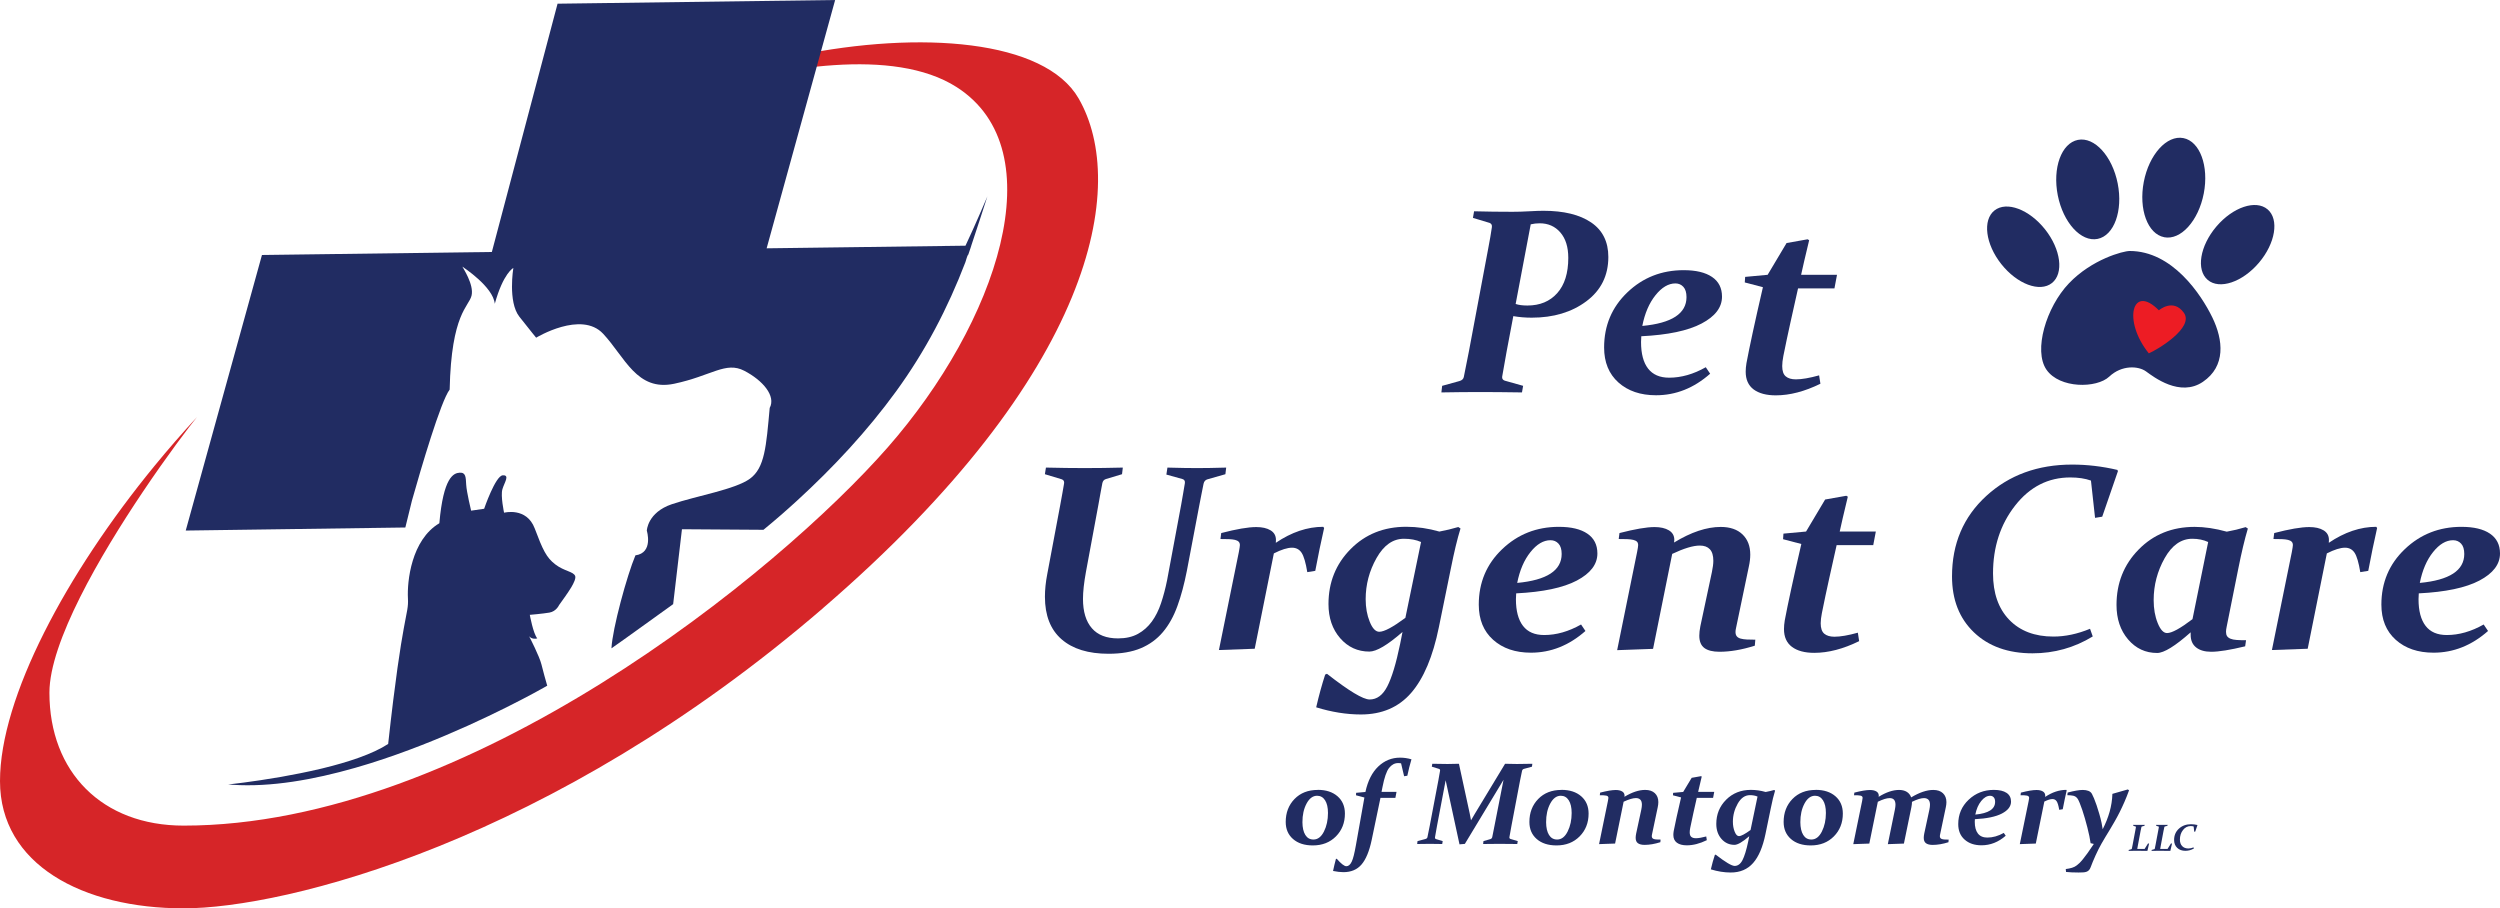 <?xml version="1.0" encoding="UTF-8"?>
<svg id="Layer_1" data-name="Layer 1" xmlns="http://www.w3.org/2000/svg" viewBox="0 0 792.65 288">
  <defs>
    <style>
      .cls-1 {
        fill: #ed1c24;
      }

      .cls-1, .cls-2, .cls-3, .cls-4 {
        stroke-width: 0px;
      }

      .cls-2 {
        fill: #404556;
      }

      .cls-3 {
        fill: #d62528;
      }

      .cls-4 {
        fill: #212c62;
      }
    </style>
  </defs>
  <g>
    <g>
      <g>
        <path class="cls-4" d="m457.26,122.33l5.47-1.51c.78-.22,1.24-.64,1.38-1.27.21-1.09.46-2.31.73-3.66.27-1.35.57-2.85.89-4.48l6.11-32.54c.27-1.39.5-2.65.69-3.77.19-1.12.35-2.13.48-3.03.11-.68-.12-1.15-.69-1.39l-5.31-1.6.36-2.09c2.03.06,4.05.1,6.07.12,2.03.03,4.06.04,6.12.04,1.62,0,3.37-.05,5.26-.16,1.89-.11,3.4-.16,4.54-.16,6.45,0,11.49,1.23,15.13,3.7,3.63,2.47,5.45,6.12,5.45,10.95,0,5.89-2.32,10.57-6.97,14.04-4.64,3.47-10.42,5.2-17.33,5.2-2.03,0-3.97-.16-5.83-.49l-2.11,11.17c-.3,1.64-.56,3.13-.79,4.46-.23,1.34-.44,2.52-.63,3.56-.08.63.19,1.05.81,1.27l5.83,1.64-.36,2.09c-5.08-.08-9.52-.12-13.32-.12s-7.94.04-12.23.12l.24-2.09Zm23.29-25.95c.97.33,2.21.49,3.73.49,3.97,0,7.12-1.31,9.46-3.93,2.33-2.62,3.5-6.34,3.5-11.17,0-3.44-.84-6.13-2.51-8.06-1.67-1.94-3.86-2.91-6.56-2.91-.97,0-1.92.11-2.84.33l-4.78,25.25Z"/>
        <path class="cls-4" d="m540.84,116.44l1.38,2.05c-5.16,4.56-10.88,6.83-17.17,6.83-4.91,0-8.88-1.35-11.91-4.05-3.02-2.7-4.54-6.4-4.54-11.09,0-6.96,2.46-12.78,7.37-17.48,4.91-4.7,10.87-7.04,17.86-7.04,3.89,0,6.88.72,8.99,2.15,2.11,1.43,3.16,3.51,3.16,6.24,0,3.41-2.16,6.26-6.48,8.53-4.32,2.28-10.69,3.62-19.11,4.03-.06.66-.08,1.27-.08,1.84,0,3.68.74,6.49,2.23,8.41,1.49,1.92,3.71,2.89,6.68,2.89,3.83,0,7.71-1.1,11.62-3.32Zm-20.13-13.1c9.34-.87,14.01-3.92,14.01-9.13,0-1.45-.33-2.53-.99-3.26-.66-.72-1.5-1.09-2.53-1.09-2.21,0-4.32,1.25-6.32,3.75-2,2.5-3.39,5.74-4.17,9.72Z"/>
        <path class="cls-4" d="m566.44,77.06l6.68-1.19.49.29c-1.24,5.16-2.09,8.81-2.55,10.97h11.38l-.81,4.3h-11.54c-.78,3.49-1.57,7.03-2.37,10.62-.8,3.59-1.56,7.2-2.29,10.83-.24,1.23-.36,2.29-.36,3.19,0,1.56.38,2.65,1.13,3.27.75.63,1.82.94,3.2.94,1.86,0,4.32-.42,7.37-1.27l.41,2.66c-5,2.45-9.71,3.68-14.13,3.68-3.02,0-5.37-.63-7.05-1.88-1.67-1.26-2.51-3.13-2.51-5.61,0-.82.08-1.72.24-2.7.48-2.59,1.15-5.85,2-9.78.85-3.93,1.92-8.7,3.22-14.32l-5.75-1.51.12-1.76,7.13-.66,6-10.07Z"/>
      </g>
      <g>
        <path class="cls-4" d="m331.63,148.25c2.31.06,4.46.1,6.46.12,2,.03,3.93.04,5.81.04s3.93-.01,5.93-.04c2-.03,4.05-.07,6.17-.12l-.25,2.1-5.05,1.52c-.62.16-1.02.59-1.18,1.28-.19.96-.39,2.01-.59,3.15-.2,1.14-.43,2.38-.67,3.73l-3.95,21.29c-.62,3.41-.94,6.26-.94,8.57,0,4.04.94,7.13,2.81,9.29,1.87,2.16,4.64,3.23,8.31,3.23,2.47,0,4.58-.48,6.32-1.44,1.74-.96,3.2-2.27,4.4-3.91,1.19-1.65,2.17-3.59,2.91-5.83.75-2.24,1.38-4.63,1.9-7.19l4.48-24.01c.24-1.35.46-2.59.65-3.73.19-1.14.37-2.19.53-3.15.08-.68-.19-1.11-.82-1.28l-5.05-1.4.33-2.22c1.96.06,3.7.1,5.24.12,1.54.03,2.91.04,4.14.04s2.64-.01,4.16-.04c1.52-.03,3.22-.07,5.09-.12l-.25,2.1-5.66,1.61c-.68.19-1.1.66-1.26,1.4-.19.9-.39,1.92-.61,3.05-.22,1.13-.46,2.39-.74,3.79l-3.95,20.8c-.82,4.17-1.81,7.9-3,11.16-1.18,3.27-2.72,6.02-4.61,8.26s-4.22,3.94-7.01,5.11c-2.78,1.17-6.19,1.75-10.21,1.75-6.41,0-11.38-1.53-14.89-4.59-3.52-3.06-5.28-7.56-5.28-13.49,0-2.22.24-4.6.73-7.13l4.11-21.87c.27-1.4.5-2.66.69-3.79.19-1.12.37-2.14.53-3.05.14-.71-.11-1.18-.73-1.4l-5.34-1.61.33-2.1Z"/>
        <path class="cls-4" d="m386.47,206.11l6.32-31.09c.22-1.18.33-1.91.33-2.18,0-.47-.13-.83-.39-1.09-.26-.26-.65-.45-1.16-.58-.52-.12-1.16-.2-1.94-.23-.77-.03-1.66-.04-2.67-.04l.24-1.89c4.84-1.26,8.54-1.9,11.12-1.9,1.87,0,3.38.34,4.52,1.03,1.14.69,1.71,1.7,1.71,3.05,0,.25-.01.55-.04.91,5-3.38,10.01-5.07,15.03-5.07l.29.37c-.98,4.31-1.92,8.84-2.81,13.59l-2.53.41c-.49-2.99-1.09-5.03-1.79-6.12-.71-1.08-1.73-1.63-3.06-1.63-1.44,0-3.36.6-5.75,1.81l-6.07,30.23-11.37.41Z"/>
        <path class="cls-4" d="m462.38,167.11l.69.45c-1.01,3.24-2.02,7.47-3.06,12.68l-3.79,18.57c-1.9,9.36-4.84,16.32-8.8,20.88-3.96,4.56-9.27,6.84-15.93,6.84-4.56,0-9.29-.76-14.18-2.27.87-3.76,1.82-7.22,2.85-10.38l.57-.25c6.95,5.44,11.46,8.15,13.53,8.15,2.31,0,4.18-1.39,5.6-4.16,1.43-2.77,2.78-7.23,4.05-13.38l.77-3.87c-4.75,4.15-8.26,6.22-10.51,6.22-3.69,0-6.78-1.41-9.25-4.24-2.47-2.83-3.71-6.44-3.71-10.83,0-6.89,2.34-12.7,7.01-17.42,4.67-4.72,10.55-7.08,17.64-7.08,3.48,0,6.98.51,10.51,1.52,2.06-.38,4.06-.87,5.99-1.44Zm-11.82,4.74c-1.52-.68-3.33-1.03-5.42-1.03-3.5,0-6.4,2.04-8.7,6.12-2.3,4.08-3.44,8.42-3.44,13.03,0,2.66.43,5.05,1.29,7.17.85,2.11,1.87,3.17,3.03,3.17,1.55,0,4.3-1.47,8.27-4.41l4.97-24.05Z"/>
        <path class="cls-4" d="m501.29,198l1.39,2.06c-5.19,4.58-10.95,6.88-17.28,6.88-4.94,0-8.94-1.36-11.98-4.08-3.04-2.72-4.56-6.44-4.56-11.16,0-7,2.47-12.86,7.42-17.58,4.94-4.72,10.93-7.08,17.97-7.08,3.91,0,6.93.72,9.04,2.16,2.12,1.44,3.18,3.54,3.18,6.28,0,3.43-2.17,6.29-6.52,8.59-4.35,2.29-10.76,3.64-19.23,4.06-.05.66-.08,1.28-.08,1.85,0,3.71.75,6.53,2.24,8.46,1.49,1.94,3.73,2.9,6.72,2.9,3.86,0,7.76-1.11,11.69-3.34Zm-20.25-13.18c9.4-.88,14.1-3.94,14.1-9.18,0-1.45-.33-2.55-1-3.27-.67-.73-1.51-1.09-2.55-1.09-2.23,0-4.35,1.26-6.35,3.77-2.01,2.51-3.41,5.77-4.2,9.78Z"/>
        <path class="cls-4" d="m512.74,206.11l6.32-31.09c.22-1.1.33-1.83.33-2.18,0-.49-.13-.87-.39-1.11-.26-.25-.65-.43-1.16-.56-.52-.12-1.16-.2-1.94-.23-.77-.03-1.66-.04-2.67-.04l.24-1.89c4.89-1.26,8.6-1.9,11.12-1.9,1.87,0,3.39.34,4.54,1.03,1.15.69,1.73,1.7,1.73,3.05,0,.14-.03.41-.08.82,5.4-3.3,10.34-4.94,14.79-4.94,2.96,0,5.26.79,6.91,2.37,1.64,1.58,2.46,3.71,2.46,6.4,0,1.18-.15,2.44-.45,3.79l-4.07,19.52c-.06.22-.1.43-.12.64-.03.2-.04.41-.04.6,0,.58.14,1.03.41,1.36.27.33.67.57,1.2.72.53.15,1.19.25,1.98.29.79.04,1.68.06,2.69.06l-.16,1.9c-4.07,1.29-7.81,1.93-11.2,1.93-2.12,0-3.71-.4-4.79-1.19-1.07-.8-1.61-2.1-1.61-3.91,0-.85.11-1.84.33-2.97l3.67-17.21c.3-1.43.45-2.62.45-3.58,0-1.65-.37-2.86-1.1-3.64-.73-.78-1.79-1.17-3.18-1.17-2.12,0-5.04.88-8.76,2.64l-6.07,30.11-11.37.41Z"/>
        <path class="cls-4" d="m578.66,158.38l6.72-1.19.49.29c-1.25,5.19-2.11,8.87-2.57,11.04h11.45l-.82,4.32h-11.61c-.79,3.51-1.58,7.08-2.38,10.69-.8,3.61-1.57,7.24-2.3,10.89-.24,1.24-.37,2.31-.37,3.21,0,1.57.38,2.66,1.14,3.3.76.63,1.83.95,3.22.95,1.87,0,4.35-.42,7.42-1.28l.41,2.68c-5.03,2.47-9.77,3.71-14.22,3.71-3.04,0-5.4-.63-7.09-1.9-1.68-1.26-2.52-3.14-2.52-5.64,0-.82.08-1.73.24-2.72.49-2.61,1.16-5.89,2.02-9.84.85-3.95,1.93-8.76,3.24-14.41l-5.79-1.52.12-1.77,7.17-.66,6.03-10.13Z"/>
        <path class="cls-4" d="m666.54,163.82l-2.28.37-1.3-11.82c-1.85-.66-4.03-.99-6.56-.99-7.01,0-12.84,2.98-17.5,8.94-4.66,5.96-6.99,13.12-6.99,21.5,0,6.23,1.71,11.13,5.13,14.68,3.42,3.55,8.1,5.33,14.02,5.33,3.75,0,7.62-.82,11.61-2.47l.86,2.43c-5.84,3.57-12.21,5.35-19.11,5.35-7.74,0-13.93-2.22-18.56-6.65-4.63-4.43-6.95-10.34-6.95-17.73,0-10.38,3.62-18.88,10.86-25.51,7.24-6.63,16.32-9.95,27.24-9.95,4.73,0,9.51.56,14.34,1.69l.16.41-4.97,14.41Z"/>
        <path class="cls-4" d="m712.71,167.57c-1.01,3.35-2.02,7.63-3.06,12.85l-3.67,18.33c-.14.63-.2,1.15-.2,1.57,0,.58.11,1.03.34,1.38.23.34.6.62,1.1.82.5.21,1.16.34,1.96.39.8.06,1.79.08,2.95.08l-.28,1.93c-4.75,1.15-8.34,1.73-10.76,1.73-2.04,0-3.63-.46-4.79-1.38-1.15-.92-1.73-2.24-1.73-3.97v-.82c-4.91,4.36-8.46,6.55-10.63,6.55-3.69,0-6.76-1.43-9.21-4.3-2.45-2.87-3.67-6.51-3.67-10.93,0-6.95,2.34-12.81,7.03-17.58,4.69-4.78,10.6-7.17,17.74-7.17,3.15,0,6.55.51,10.19,1.52,2.01-.36,4.01-.84,5.99-1.44l.69.45Zm-12.59,4.28c-1.47-.68-3.14-1.03-5.01-1.03-3.56,0-6.49,2.06-8.8,6.18-2.31,4.12-3.47,8.54-3.47,13.26,0,2.77.43,5.21,1.29,7.31.85,2.1,1.84,3.15,2.95,3.15,1.52,0,4.21-1.47,8.07-4.41l4.97-24.46Z"/>
        <path class="cls-4" d="m720.33,206.11l6.32-31.09c.22-1.18.33-1.91.33-2.18,0-.47-.13-.83-.39-1.09-.26-.26-.65-.45-1.16-.58-.52-.12-1.16-.2-1.94-.23-.77-.03-1.66-.04-2.67-.04l.24-1.89c4.84-1.26,8.54-1.9,11.12-1.9,1.87,0,3.38.34,4.52,1.03,1.14.69,1.71,1.7,1.71,3.05,0,.25-.01.55-.04.91,5-3.38,10.01-5.07,15.03-5.07l.29.37c-.98,4.31-1.92,8.84-2.81,13.59l-2.53.41c-.49-2.99-1.09-5.03-1.79-6.12-.71-1.08-1.73-1.63-3.06-1.63-1.44,0-3.36.6-5.75,1.81l-6.07,30.23-11.37.41Z"/>
        <path class="cls-4" d="m787.47,198l1.39,2.06c-5.19,4.58-10.95,6.88-17.28,6.88-4.94,0-8.94-1.36-11.98-4.08-3.04-2.72-4.56-6.44-4.56-11.16,0-7,2.47-12.86,7.42-17.58,4.94-4.72,10.93-7.08,17.97-7.08,3.91,0,6.93.72,9.04,2.16,2.12,1.44,3.18,3.54,3.18,6.28,0,3.43-2.17,6.29-6.52,8.59-4.35,2.29-10.76,3.64-19.23,4.06-.05.66-.08,1.28-.08,1.85,0,3.71.75,6.53,2.24,8.46,1.49,1.94,3.73,2.9,6.72,2.9,3.86,0,7.76-1.11,11.69-3.34Zm-20.25-13.18c9.4-.88,14.1-3.94,14.1-9.18,0-1.45-.33-2.55-1-3.27-.67-.73-1.51-1.09-2.55-1.09-2.23,0-4.35,1.26-6.35,3.77-2.01,2.51-3.41,5.77-4.2,9.78Z"/>
      </g>
      <g>
        <path class="cls-4" d="m686.19,75.22c5.25,1.01,10.86-5.2,12.54-13.89,1.67-8.68-1.23-16.54-6.48-17.55-5.25-1.01-10.86,5.2-12.54,13.88-1.67,8.68,1.22,16.54,6.48,17.55Z"/>
        <path class="cls-4" d="m665.05,75.75c5.25-1.04,8.1-8.91,6.39-17.58-1.72-8.67-7.36-14.86-12.61-13.82-5.25,1.04-8.1,8.91-6.39,17.58,1.72,8.67,7.36,14.86,12.61,13.82Z"/>
        <path class="cls-4" d="m718.96,66.38c-3.73-3.16-11-.72-16.24,5.45-5.24,6.18-6.47,13.75-2.74,16.92,3.73,3.17,11,.72,16.24-5.45,5.24-6.18,6.47-13.75,2.74-16.92Z"/>
        <path class="cls-4" d="m648.42,72.74c-5.03-6.35-12.21-9.05-16.05-6.01-3.83,3.03-2.87,10.65,2.16,17,5.03,6.35,12.21,9.05,16.05,6.01,3.83-3.03,2.87-10.65-2.16-17Z"/>
        <path class="cls-4" d="m675.25,79.58c-2.11,0-11.99,2.64-19.25,10.23-7.26,7.59-11.33,21.34-7.15,27.4,4.18,6.05,15.95,5.94,19.91,2.2,3.96-3.74,9.24-3.41,11.66-1.65,2.42,1.76,10.78,8.25,18.04,3.3,7.26-4.95,6.49-13.2,2.97-20.44-3.52-7.23-12.65-21.04-26.19-21.04Z"/>
      </g>
    </g>
    <g>
      <path class="cls-4" d="m417.82,250.43c2.61,0,4.7.68,6.26,2.04,1.56,1.36,2.34,3.19,2.34,5.49,0,2.9-.95,5.31-2.84,7.22-1.89,1.91-4.34,2.87-7.33,2.87-2.65,0-4.74-.68-6.29-2.04s-2.31-3.16-2.31-5.39c0-2.94.93-5.37,2.79-7.29,1.86-1.92,4.32-2.88,7.38-2.88Zm-.22,1.87c-1.34,0-2.46.83-3.34,2.48-.88,1.65-1.32,3.62-1.31,5.92.01,1.72.32,3.06.92,4.03.6.97,1.46,1.45,2.57,1.45,1.38,0,2.49-.85,3.34-2.55.85-1.7,1.27-3.65,1.27-5.87,0-1.72-.31-3.06-.92-4.02s-1.47-1.44-2.54-1.44Z"/>
      <path class="cls-4" d="m432.61,252.86l-2.68-.71.05-.78,2.94-.27c.75-3.51,2.11-6.2,4.07-8.07,1.97-1.87,4.27-2.81,6.92-2.81,1.23,0,2.43.18,3.61.53-.5,1.66-.93,3.39-1.31,5.2l-1.02.16-.96-4.08c-.24-.06-.56-.09-.94-.09-1.1,0-2.06.52-2.87,1.55-.81,1.03-1.51,3.07-2.1,6.12l-.29,1.47h4.75l-.36,1.9h-4.73l-2.79,13.38c-.75,3.54-1.82,6.12-3.21,7.74-1.39,1.62-3.31,2.43-5.75,2.43-.94,0-2.04-.13-3.28-.38.28-1.33.58-2.6.91-3.81l.25-.07c1.38,1.58,2.4,2.38,3.06,2.38s1.24-.48,1.7-1.45c.23-.48.45-1.15.66-1.99.21-.85.43-1.91.66-3.19l2.7-15.16Z"/>
      <path class="cls-4" d="m477.15,242.16c1.39.05,2.66.07,3.81.07s2.81-.02,4.88-.07l-.11.92-2.59.71c-.3.1-.49.3-.56.62-.18.8-.39,1.8-.62,3.01l-2.74,14.42c-.27,1.43-.49,2.63-.65,3.61-.04.28.09.47.38.56l2.27.67-.16.92c-2.06-.04-3.95-.05-5.69-.05s-3.45.02-5.13.05l.11-.92,2.18-.63c.31-.09.51-.3.6-.63.2-.96.44-2.15.71-3.57l2.87-14.6-12.26,20.31-1.7.15-4.39-20.31-2.74,14.45c-.27,1.43-.48,2.62-.63,3.57-.06.34.05.55.34.63l2.09.63-.15.92c-1.62-.04-2.93-.05-3.93-.05-.91,0-2.24.02-4.01.05l.11-.92,2.52-.67c.35-.1.55-.28.62-.56.22-.98.46-2.18.73-3.61l2.74-14.42c.23-1.21.4-2.21.53-3.01.06-.31-.04-.52-.31-.62l-2.3-.71.15-.92c2.09.05,3.7.07,4.84.07,1.23,0,2.43-.02,3.61-.07l3.43,15.83c.15.73.28,1.43.4,2.1.37-.65.75-1.29,1.12-1.92l9.68-16.01Z"/>
      <path class="cls-4" d="m495.08,250.43c2.61,0,4.7.68,6.26,2.04,1.56,1.36,2.34,3.19,2.34,5.49,0,2.9-.95,5.31-2.84,7.22-1.89,1.91-4.34,2.87-7.33,2.87-2.65,0-4.74-.68-6.29-2.04s-2.31-3.16-2.31-5.39c0-2.94.93-5.37,2.79-7.29,1.86-1.92,4.32-2.88,7.38-2.88Zm-.22,1.87c-1.34,0-2.46.83-3.34,2.48-.88,1.65-1.32,3.62-1.31,5.92.01,1.72.32,3.06.92,4.03.6.97,1.46,1.45,2.57,1.45,1.38,0,2.49-.85,3.34-2.55.85-1.7,1.27-3.65,1.27-5.87,0-1.72-.31-3.06-.92-4.02s-1.47-1.44-2.54-1.44Z"/>
      <path class="cls-4" d="m507,267.64l2.81-13.69c.09-.48.15-.8.15-.96,0-.22-.06-.38-.17-.49-.11-.11-.29-.19-.51-.24-.23-.05-.52-.09-.86-.1s-.74-.02-1.19-.02l.11-.83c2.18-.56,3.83-.83,4.95-.83.83,0,1.51.15,2.02.45.51.3.77.75.77,1.34,0,.06-.01.18-.04.36,2.4-1.45,4.6-2.18,6.58-2.18,1.32,0,2.34.35,3.07,1.04.73.69,1.1,1.64,1.1,2.82,0,.52-.07,1.08-.2,1.67l-1.81,8.6c-.03.1-.04.19-.05.28-.01.09-.02.18-.02.26,0,.25.06.45.18.6.12.15.3.25.53.32s.53.11.88.13c.35.02.75.03,1.2.03l-.07.83c-1.81.57-3.48.85-4.99.85-.94,0-1.65-.18-2.13-.53-.48-.35-.71-.92-.71-1.72,0-.38.05-.81.15-1.31l1.63-7.58c.13-.63.2-1.16.2-1.58,0-.73-.16-1.26-.49-1.6s-.8-.52-1.41-.52c-.94,0-2.24.39-3.9,1.16l-2.7,13.26-5.06.18Z"/>
      <path class="cls-4" d="m536.34,246.62l2.99-.53.22.13c-.56,2.28-.94,3.9-1.14,4.86h5.1l-.36,1.9h-5.17c-.35,1.55-.7,3.12-1.06,4.71-.36,1.59-.7,3.19-1.02,4.8-.11.54-.16,1.02-.16,1.41,0,.69.17,1.17.51,1.45.34.28.82.42,1.43.42.83,0,1.93-.19,3.3-.56l.18,1.18c-2.24,1.09-4.35,1.63-6.33,1.63-1.36,0-2.41-.28-3.16-.83-.75-.56-1.12-1.38-1.12-2.48,0-.36.04-.76.11-1.2.22-1.15.51-2.59.9-4.33.38-1.74.86-3.86,1.44-6.35l-2.57-.67.05-.78,3.19-.29,2.68-4.46Z"/>
      <path class="cls-4" d="m562.5,250.47l.31.2c-.45,1.43-.9,3.29-1.36,5.59l-1.69,8.18c-.85,4.12-2.15,7.19-3.92,9.19-1.77,2.01-4.13,3.01-7.09,3.01-2.03,0-4.13-.33-6.31-1,.38-1.66.81-3.18,1.27-4.57l.25-.11c3.09,2.39,5.1,3.59,6.02,3.59,1.03,0,1.86-.61,2.49-1.83s1.24-3.19,1.81-5.89l.34-1.7c-2.12,1.83-3.68,2.74-4.68,2.74-1.65,0-3.02-.62-4.12-1.87-1.1-1.25-1.65-2.83-1.65-4.77,0-3.03,1.04-5.59,3.12-7.67,2.08-2.08,4.7-3.12,7.85-3.12,1.54,0,3.1.22,4.68.67.92-.17,1.81-.38,2.67-.63Zm-5.26,2.09c-.68-.3-1.48-.45-2.41-.45-1.56,0-2.85.9-3.87,2.69-1.02,1.8-1.53,3.71-1.53,5.74,0,1.17.19,2.22.57,3.16s.83,1.4,1.35,1.4c.69,0,1.91-.65,3.68-1.94l2.21-10.59Z"/>
      <path class="cls-4" d="m575.69,250.43c2.61,0,4.7.68,6.26,2.04s2.34,3.19,2.34,5.49c0,2.9-.95,5.31-2.84,7.22-1.89,1.91-4.34,2.87-7.33,2.87-2.65,0-4.74-.68-6.29-2.04s-2.31-3.16-2.31-5.39c0-2.94.93-5.37,2.79-7.29,1.86-1.92,4.32-2.88,7.38-2.88Zm-.22,1.87c-1.34,0-2.46.83-3.34,2.48-.88,1.65-1.32,3.62-1.31,5.92.01,1.72.32,3.06.92,4.03.6.97,1.46,1.45,2.57,1.45,1.38,0,2.49-.85,3.34-2.55.85-1.7,1.27-3.65,1.27-5.87,0-1.72-.31-3.06-.92-4.02s-1.47-1.44-2.54-1.44Z"/>
      <path class="cls-4" d="m587.6,267.64l2.81-13.69c.09-.48.15-.8.15-.96,0-.2-.06-.37-.17-.48-.11-.11-.29-.2-.51-.25-.23-.05-.52-.09-.86-.1s-.74-.02-1.19-.02l.11-.83c2.15-.56,3.8-.83,4.95-.83.83,0,1.51.15,2.02.45.51.3.77.75.77,1.34,0,.02,0,.07-.01.13,0,.06-.01.14-.03.24,2.36-1.45,4.51-2.18,6.46-2.18s3.28.79,3.86,2.36c2.6-1.57,4.93-2.36,7-2.36,1.32,0,2.34.35,3.07,1.04.73.69,1.1,1.64,1.1,2.82,0,.52-.07,1.08-.2,1.67l-1.81,8.6c-.03.1-.04.19-.05.28-.01.09-.02.18-.02.26,0,.25.06.45.18.6.12.15.3.25.53.32s.53.11.88.13c.35.02.75.03,1.2.03l-.07.83c-1.81.57-3.48.85-4.99.85-.94,0-1.65-.18-2.13-.53-.48-.35-.71-.92-.71-1.72,0-.38.05-.81.15-1.31l1.63-7.58c.13-.63.2-1.16.2-1.58,0-.73-.16-1.26-.49-1.6s-.8-.52-1.41-.52c-.93,0-2.2.39-3.81,1.18,0,.53-.07,1.12-.2,1.76l-2.36,11.48-5.1.18,2.23-10.9c.13-.67.2-1.19.2-1.58,0-.73-.16-1.26-.46-1.6s-.77-.52-1.39-.52c-.92,0-2.17.39-3.75,1.16l-2.7,13.26-5.06.18Z"/>
      <path class="cls-4" d="m635.31,264.07l.62.91c-2.31,2.02-4.87,3.03-7.69,3.03-2.2,0-3.98-.6-5.33-1.8-1.36-1.2-2.03-2.83-2.03-4.91,0-3.08,1.1-5.66,3.3-7.74,2.2-2.08,4.86-3.12,8-3.12,1.74,0,3.08.32,4.03.95.94.63,1.41,1.56,1.41,2.77,0,1.51-.97,2.77-2.9,3.78-1.94,1.01-4.79,1.6-8.56,1.79-.03.29-.04.56-.04.82,0,1.63.33,2.87,1,3.73.66.85,1.66,1.28,2.99,1.28,1.72,0,3.45-.49,5.2-1.47Zm-9.01-5.8c4.18-.39,6.27-1.74,6.27-4.04,0-.64-.15-1.12-.45-1.44-.29-.32-.67-.48-1.13-.48-.99,0-1.94.55-2.83,1.66-.9,1.11-1.52,2.54-1.87,4.31Z"/>
      <path class="cls-4" d="m640.4,267.64l2.81-13.69c.09-.52.15-.84.15-.96,0-.2-.06-.37-.17-.48-.11-.11-.29-.2-.51-.25-.23-.05-.52-.09-.86-.1s-.74-.02-1.19-.02l.11-.83c2.15-.56,3.8-.83,4.95-.83.83,0,1.51.15,2.01.45s.76.75.76,1.34c0,.11,0,.24-.02.4,2.22-1.49,4.45-2.23,6.69-2.23l.13.16c-.44,1.9-.85,3.89-1.25,5.98l-1.12.18c-.22-1.32-.49-2.22-.8-2.69-.32-.48-.77-.72-1.36-.72-.64,0-1.49.27-2.56.8l-2.7,13.31-5.06.18Z"/>
      <path class="cls-4" d="m669.76,251.7c1.79-.5,3.41-.96,4.88-1.4l.4.27c-.47,1.31-.96,2.53-1.46,3.68-.5,1.15-1.01,2.23-1.52,3.25-.51,1.02-1.03,1.97-1.54,2.87-.51.9-1.01,1.75-1.49,2.55-.51.83-.98,1.62-1.43,2.35-.44.73-.86,1.44-1.24,2.11-.32.53-.64,1.13-.97,1.8-.33.67-.66,1.35-.98,2.05-.32.69-.61,1.37-.88,2.03-.27.66-.49,1.23-.67,1.71-.15.4-.32.71-.54.93-.21.22-.47.39-.77.5-.3.11-.66.18-1.08.2s-.9.04-1.46.04c-1.51,0-2.83-.06-3.95-.18l-.09-.92c.73-.09,1.39-.22,1.98-.4s1.11-.44,1.53-.78c.25-.19.53-.44.84-.73s.67-.7,1.09-1.21.91-1.15,1.47-1.93c.56-.78,1.23-1.75,1.99-2.91l-1.02-.24c-.09-.65-.22-1.41-.4-2.28s-.4-1.78-.63-2.72c-.24-.94-.5-1.89-.78-2.86-.28-.96-.56-1.85-.83-2.67-.28-.82-.54-1.54-.8-2.17s-.47-1.07-.65-1.35c-.2-.29-.41-.51-.63-.66-.23-.15-.48-.26-.75-.33s-.57-.11-.89-.13c-.32-.02-.66-.03-1.02-.05l.11-.83c2.07-.56,3.67-.83,4.82-.83.65,0,1.23.1,1.74.29s.88.51,1.12.94c.18.33.4.8.67,1.43.26.63.54,1.36.82,2.19.28.83.56,1.73.84,2.69.29.97.54,1.95.75,2.96l.34,1.96c.94-1.84,1.68-3.68,2.2-5.54s.82-3.75.88-5.68Z"/>
    </g>
    <g>
      <path class="cls-4" d="m686.01,263.22l-.87,4.65c-.08.43-.16.87-.23,1.29h2.33l1.06-1.69.37-.05-.53,2.32-.04.04c-.88-.01-1.77-.02-2.66-.02h-1.47c-.58,0-1.18,0-1.8.02l.04-.3.79-.22c.11-.03.17-.09.2-.18.03-.16.07-.33.1-.53s.08-.41.13-.64l.88-4.68c.04-.2.07-.38.1-.54s.05-.31.07-.44c.02-.1-.01-.17-.1-.2l-.76-.23.05-.3c.66.02,1.27.02,1.83.02s1.13,0,1.75-.02l-.04.3-.8.22c-.1.02-.16.08-.18.18-.03.14-.08.34-.13.6-.05.26-.07.39-.07.38Z"/>
      <path class="cls-4" d="m678.74,263.22l-.87,4.65c-.08.43-.16.87-.23,1.29h2.33l1.06-1.69.37-.05-.53,2.32-.04.04c-.88-.01-1.77-.02-2.66-.02h-1.47c-.58,0-1.18,0-1.8.02l.04-.3.79-.22c.11-.03.17-.09.2-.18.03-.16.07-.33.1-.53s.08-.41.13-.64l.88-4.68c.04-.2.07-.38.1-.54s.05-.31.07-.44c.02-.1-.01-.17-.1-.2l-.76-.23.05-.3c.66.02,1.27.02,1.83.02s1.13,0,1.75-.02l-.04.3-.8.22c-.1.02-.16.08-.18.18-.03.14-.08.34-.13.6-.05.26-.07.39-.07.38Z"/>
      <path class="cls-4" d="m696.02,263.66l-.32.05-.18-1.66c-.26-.09-.57-.14-.92-.14-.99,0-1.81.42-2.46,1.26-.66.84-.98,1.85-.98,3.03,0,.88.24,1.57.72,2.07.48.5,1.14.75,1.97.75.53,0,1.07-.12,1.63-.35l.12.34c-.82.5-1.72.75-2.69.75-1.09,0-1.96-.31-2.61-.94-.65-.62-.98-1.46-.98-2.5,0-1.46.51-2.66,1.53-3.59,1.02-.93,2.3-1.4,3.83-1.4.67,0,1.34.08,2.02.24l.02.06-.7,2.03Z"/>
    </g>
  </g>
  <path class="cls-3" d="m261.01,192.77c-86.36,74.41-170.79,95.23-202.79,95.23S0,274.12,0,247.65s20.99-65.79,48.98-99.92c4.34-5.3,8.86-10.49,13.48-15.5-2.53,3.1-9.45,12.22-17.22,23.79-13.51,20.11-29.57,47.6-29.57,63.6,0,25.19,16.71,42.15,42.55,42.15,90.09,0,188.53-80.32,223.23-119.91,34.7-39.59,53.2-94.2,21.85-114.25-10.06-6.43-24.19-7.92-38.76-6.96-30.3,1.97-62.44,14.49-63.52,14.92,15.18-8.08,33.4-14.23,51.71-17.97,39.07-8,78.49-5.03,89.25,13.6,15.81,27.38,5.4,87.13-80.97,161.55Z"/>
  <path class="cls-1" d="m684.49,98.39s4.51-3.96,7.92.77c3.41,4.73-8.47,11.77-11.11,12.87-8.36-10.34-5.28-22.22,3.19-13.64Z"/>
  <path class="cls-2" d="m307.96,77.87c-.07.23-.14.44-.2.65.08-.21.14-.43.21-.65h0Z"/>
  <path class="cls-4" d="m313.08,62.21c-1.15,3.67-3.73,11.46-5.12,15.65-.07.23-.14.44-.2.65-.44,1.34-.73,2.17-.74,2.18-.41.39-.71,1.85-.92,2.41-5.6,14.63-12.75,28.29-21.98,40.98-9.2,12.64-19.91,24.13-31.43,34.68-3.46,3.17-7,6.25-10.63,9.22l-25.84-.18-2.79,23.75c-2.57,1.83-16.9,12.2-19.56,14.01.28-6.17,4.95-23.21,7.6-29.48,5.79-.78,3.61-7.82,3.61-7.82,0,0,.18-5.77,7.95-8.4,7.77-2.64,20.09-4.66,24.77-8.1,4.68-3.44,5.13-10.19,6.24-22.41,2.03-3.78-2.13-8.71-8.05-11.79-5.9-3.07-10.38,1.6-22.23,4.11-11.86,2.51-15.6-8.43-22.53-15.85-6.93-7.44-21.24,1.25-21.24,1.25,0,0-1.62-1.97-5.32-6.66-3.69-4.68-1.91-15.44-1.91-15.44,0,0-3.18,1.58-5.88,11.35-.54-5.42-9.95-11.52-10.29-11.79.1.29,3.74,5.68,2.93,9.16-.84,3.58-6.43,5.56-6.95,29.83-2.82,3.68-9.02,24.81-11.95,35.17l-2.1,8.56-69.63.97,24.17-87.37,72.89-.96L176.78,1.17l88.01-1.17-21.72,78.73,63.05-.83c3.26-6.91,6.6-14.85,6.96-15.68Z"/>
  <path class="cls-4" d="m179.52,188.67l-2.27,3.19s-.88,2-3.06,2.37c-2.18.37-6.21.71-6.21.71,0,0,1.07,5.95,2.37,7.47-1.68.43-2.49-.56-2.6-.7.2.37,3.29,6.38,3.92,8.95.51,2.11,1.36,5.09,1.69,6.25.02.06.04.12.05.17.04.16.08.27.09.31,0,.02,0,.02,0,.02,0,0-1.57.91-4.39,2.43-.02,0-.03.02-.05.03-8.72,4.69-29.22,15.11-51.61,22.13-.37.12-.74.24-1.12.34-1.25.39-2.5.76-3.76,1.12-13.17,3.77-26.73,6.16-38.76,5.37-.5-.03-.99-.07-1.48-.11,0,0,7.41-.76,16.83-2.41,3.87-.68,8.1-1.52,12.29-2.5.27-.07.56-.13.83-.2,8.03-1.95,15.84-4.5,20.79-7.73,4.56-41.65,6.57-40.78,6.27-46.15-.29-5.38,1.06-18.56,9.96-23.83,1.28-14.64,4.51-15.92,6.46-16.03,1.96-.11,1.92,1.48,2.05,3.8.13,2.32,1.56,8.24,1.56,8.24l4.13-.6s3.59-10.49,5.91-10.61c2.32-.13.49,2.3-.12,4.42-.62,2.11.53,7.44.53,7.44,0,0,7.12-1.87,9.71,4.97,2.58,6.85,3.69,9.23,6.51,11.4,2.81,2.18,5.76,2.26,6.32,3.69.57,1.44-2.85,6.04-2.85,6.04Z"/>
</svg>